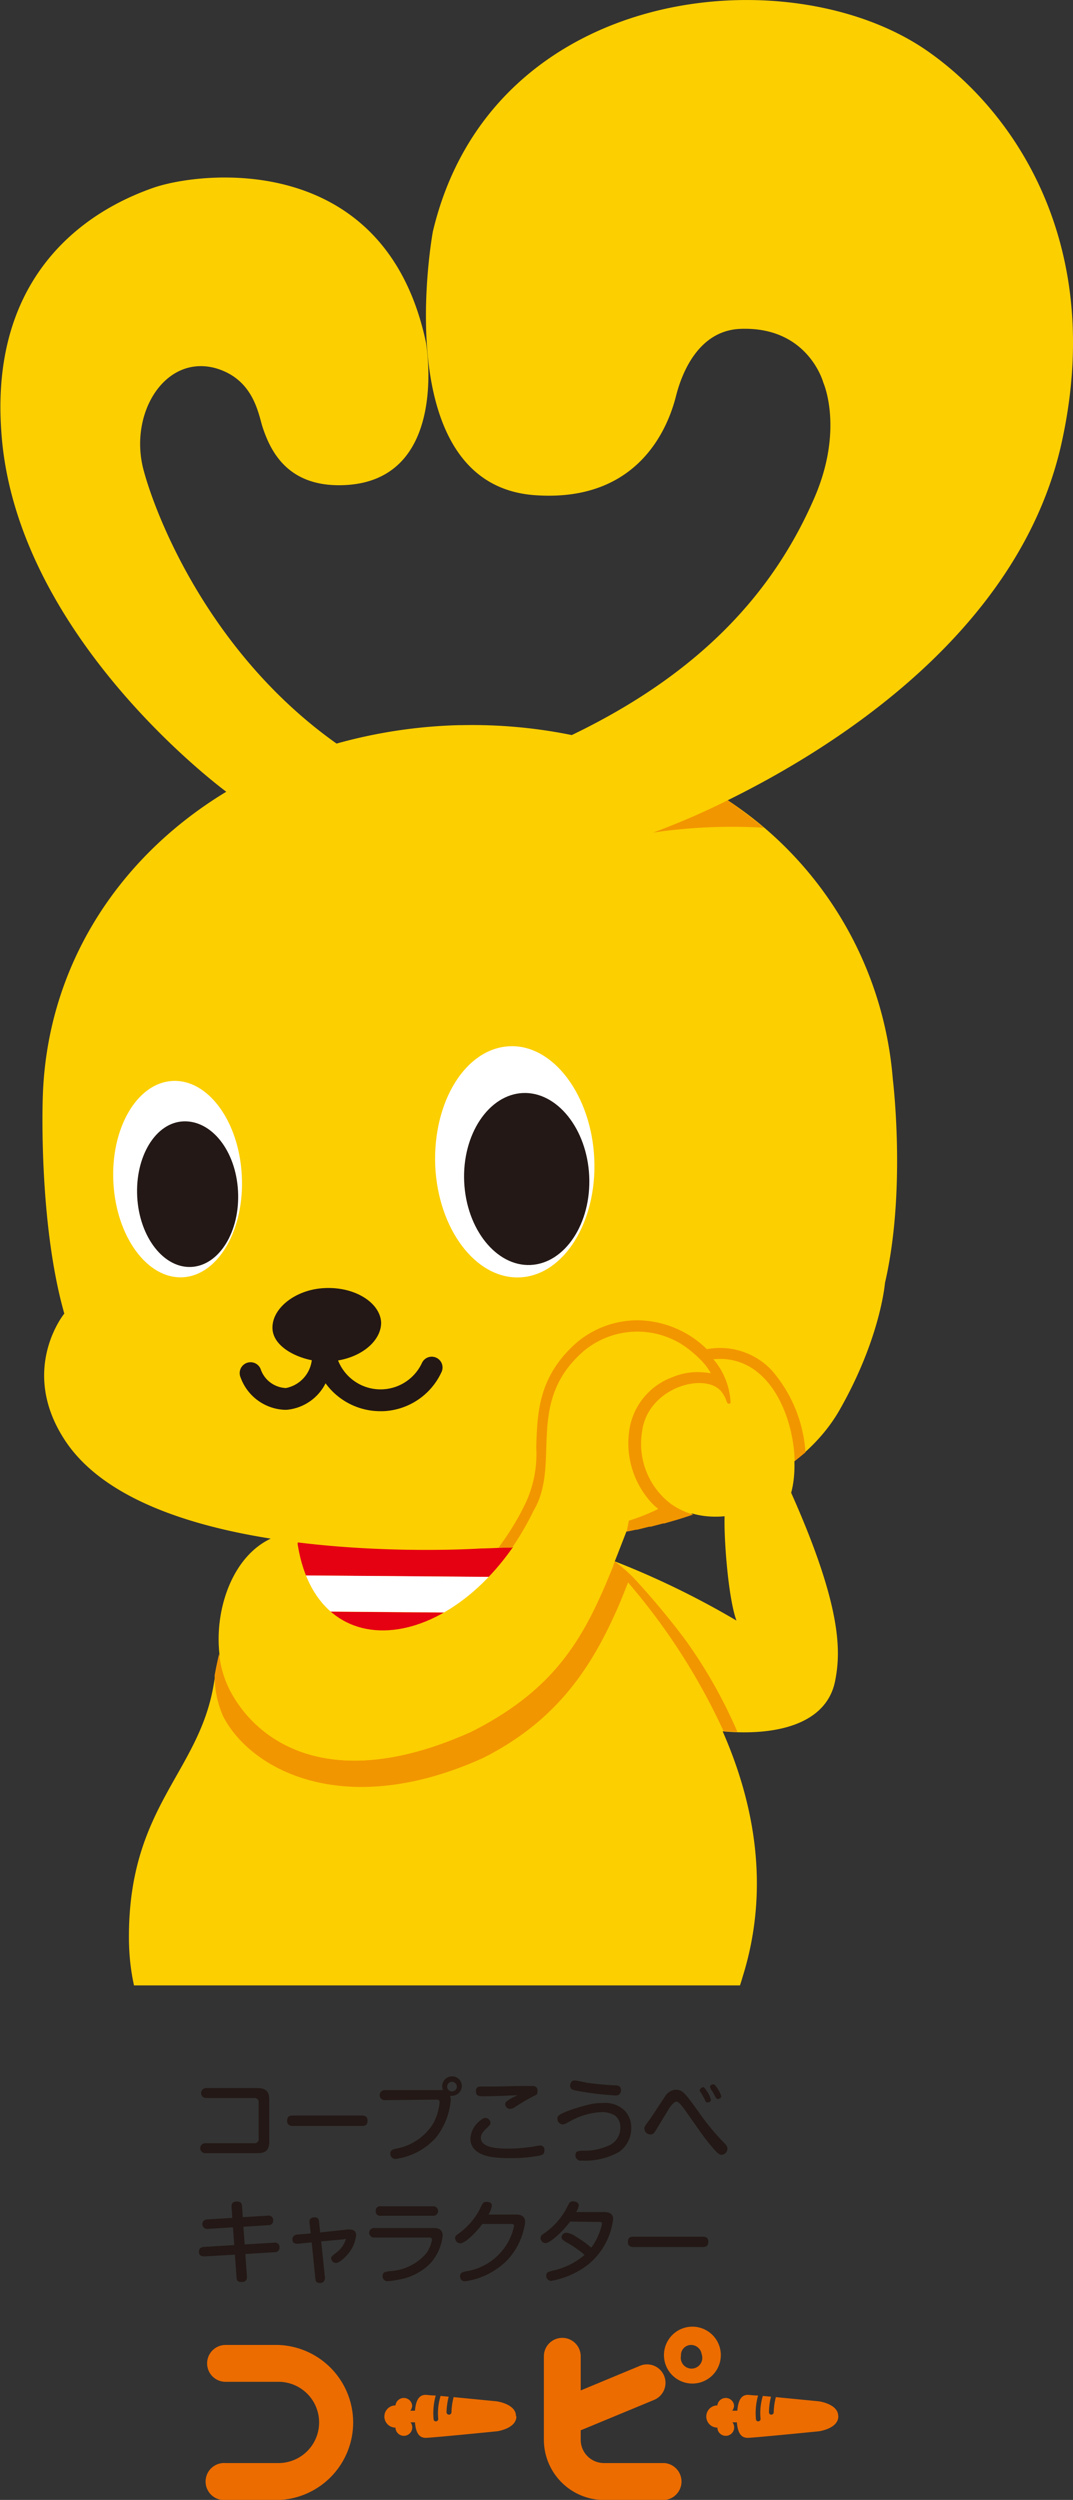 <svg xmlns="http://www.w3.org/2000/svg" xmlns:xlink="http://www.w3.org/1999/xlink" viewBox="0 0 99.63 232.01"><rect x="0" y="0" width="99.63" height="232.01" fill="#333333" stroke="none"/><defs><style>.a{fill:none;}.b{fill:#231815;}.c{fill:#ec6c00;}.d{clip-path:url(#a);}.e{fill:#fccf00;}.f{fill:#e50012;}.g{fill:#fff;}.h{fill:#f29600;}</style><clipPath id="a" transform="translate(-5.81 -1.09)"><rect class="a" width="113.13" height="185.35"/></clipPath></defs><path class="b" d="M29.4,200a.38.38,0,0,0,.43-.43v-3.35a.38.38,0,0,0-.43-.42H24.94a.46.46,0,1,1,0-.92h4.77c.78,0,1.1.29,1.1,1.11v3.83c0,.82-.32,1.1-1.1,1.1H24.86a.46.46,0,1,1,0-.92Z" transform="translate(-5.81 -1.09)"/><path class="b" d="M33,198.39c-.15,0-.53,0-.53-.48s.33-.48.53-.48h6.42c.15,0,.52,0,.52.48s-.35.48-.52.48Z" transform="translate(-5.81 -1.09)"/><path class="b" d="M41.6,196a.47.47,0,1,1,0-.93h4.87a3.23,3.23,0,0,1,.49,0,.69.69,0,0,1-.09-.36.92.92,0,0,1,.91-.92.9.9,0,0,1,.91.89.93.93,0,0,1-.93.92l-.16,0a1.14,1.14,0,0,1,.06.43,6.52,6.52,0,0,1-1.36,3.43,6.15,6.15,0,0,1-3.77,2,.49.49,0,0,1-.48-.51c0-.32.26-.38.57-.46a5.08,5.08,0,0,0,3.46-2.4,5.29,5.29,0,0,0,.55-1.89c0-.25-.18-.25-.3-.25Zm6.18-1.71a.45.45,0,0,0-.45.45.45.45,0,1,0,.9,0A.45.45,0,0,0,47.78,194.3Z" transform="translate(-5.81 -1.09)"/><path class="b" d="M55.89,201.15a14.25,14.25,0,0,1-2.74.23,12,12,0,0,1-1.56-.09c-.6-.07-2.1-.38-2.1-1.71a2.24,2.24,0,0,1,.93-1.7c.2-.17.31-.23.45-.23a.48.48,0,0,1,.48.44c0,.14,0,.18-.37.53s-.52.59-.52.88c0,.83,1.26,1,2.52,1a15.12,15.12,0,0,0,2.06-.15c.14,0,.75-.14.89-.14a.38.38,0,0,1,.43.42C56.36,201,56.23,201.06,55.89,201.15Zm-5.21-5.51c-.32,0-.68,0-.68-.46s.3-.45.65-.45H52l2.33-.05.77,0c.26,0,.62,0,.62.44s-.12.36-.47.56c-.61.32-.89.5-1.6.94a.9.9,0,0,1-.47.19.45.45,0,0,1-.46-.44c0-.18.13-.28.52-.52.09-.06.53-.26.62-.31C52.92,195.58,51.65,195.64,50.68,195.64Z" transform="translate(-5.81 -1.09)"/><path class="b" d="M63.33,200.78a6.43,6.43,0,0,1-3.51.83.49.49,0,0,1-.58-.49c0-.41.28-.42.75-.43a5.39,5.39,0,0,0,2.42-.51,1.79,1.79,0,0,0,1-1.65,1.34,1.34,0,0,0-.52-1.12,2.38,2.38,0,0,0-1.23-.3,6.52,6.52,0,0,0-2.94.86c-.37.2-.49.28-.68.28a.51.51,0,0,1-.47-.53c0-.26.1-.38,1-.73a17.53,17.53,0,0,1,1.92-.58,4.82,4.82,0,0,1,1.22-.14,2.61,2.61,0,0,1,2.11.71,2.21,2.21,0,0,1,.6,1.51A2.7,2.7,0,0,1,63.33,200.78Zm-4.18-6.61c.19,0,1,.18,1.12.21.75.11,1.76.2,2.47.24.38,0,.73,0,.73.48a.49.49,0,0,1-.16.36c-.09.1-.22.1-.38.1a26.6,26.6,0,0,1-3.65-.45c-.24-.05-.6-.11-.52-.55C58.79,194.4,58.88,194.17,59.15,194.17Z" transform="translate(-5.81 -1.09)"/><path class="b" d="M70.66,197.07a23,23,0,0,0,2.3,2.81c.23.23.39.38.39.63a.56.56,0,0,1-.54.56c-.21,0-.36-.1-1-.86s-1-1.31-2.19-3c-.63-.91-.85-1.07-1-1.07s-.41.19-.77.77l-1.1,1.82c-.19.31-.29.45-.53.45a.56.56,0,0,1-.58-.52c0-.18,0-.2.5-.87.23-.31,1.19-1.81,1.4-2.1a1.27,1.27,0,0,1,1-.66C69.2,195.05,69.37,195.28,70.66,197.07Zm.24-1.74c-.12-.19-.13-.23-.13-.28s.21-.25.3-.25.14,0,.36.35a2.54,2.54,0,0,1,.39.81c0,.17-.18.25-.3.25s-.16,0-.23-.17-.18-.35-.21-.41Zm.91-.38a.37.37,0,0,1-.07-.18c0-.17.2-.24.29-.24s.14,0,.37.34a2.84,2.84,0,0,1,.38.76c0,.19-.21.26-.3.26a.23.23,0,0,1-.19-.1l-.25-.46C72,195.23,71.87,195.06,71.81,195Z" transform="translate(-5.81 -1.09)"/><path class="b" d="M27.31,205.92c0-.21,0-.51.49-.51.33,0,.46.12.49.45l.06,1,2.33-.14a.41.41,0,0,1,.49.45.4.4,0,0,1-.44.43l-2.32.15.12,1.64,2.73-.16a.41.41,0,0,1,.5.44.41.41,0,0,1-.45.44l-2.72.17.15,2.08c0,.17,0,.52-.49.52s-.46-.27-.48-.46l-.15-2.08-2.84.16c-.3,0-.5-.11-.5-.44s.25-.43.45-.44l2.83-.17-.12-1.65-2.37.15a.44.44,0,1,1-.06-.88l2.37-.14Z" transform="translate(-5.81 -1.09)"/><path class="b" d="M38.1,208c.32,0,.78,0,.78.54a3.34,3.34,0,0,1-1,2c-.12.13-.58.57-.87.57a.46.46,0,0,1-.45-.43c0-.17.07-.21.6-.63a2.35,2.35,0,0,0,.76-1.14c0-.06,0-.06-.14,0l-2.15.2.35,3.34c0,.1,0,.52-.45.52s-.42-.29-.44-.43l-.34-3.34-1.3.13c-.45,0-.49-.25-.49-.43s.15-.39.41-.42l1.29-.11-.11-1c-.05-.47.3-.49.46-.49a.37.37,0,0,1,.42.4l.11,1Z" transform="translate(-5.81 -1.09)"/><path class="b" d="M40.53,208.75a.44.44,0,1,1,0-.88h5.56c.21,0,.82,0,.82.7a4.52,4.52,0,0,1-1.13,2.56,5.28,5.28,0,0,1-2.93,1.52,7.6,7.6,0,0,1-1,.15.45.45,0,0,1-.51-.49c0-.35.24-.38.66-.44a4.79,4.79,0,0,0,3.39-1.65,3.15,3.15,0,0,0,.53-1.26c0-.19-.13-.21-.3-.21Zm5.52-2.9a.44.44,0,1,1,0,.88h-4.9a.39.39,0,0,1-.45-.44.39.39,0,0,1,.45-.44Z" transform="translate(-5.81 -1.09)"/><path class="b" d="M53.77,206.62c.61,0,.8.31.8.71a6.34,6.34,0,0,1-1.67,3.53A6.88,6.88,0,0,1,49,212.81a.44.44,0,0,1-.47-.47c0-.32.21-.37.47-.44a5.44,5.44,0,0,0,4-2.75,5.12,5.12,0,0,0,.54-1.48c0-.18-.13-.18-.34-.18h-2.6c-.41.57-1.53,1.8-2.07,1.8a.5.5,0,0,1-.46-.47c0-.21.06-.25.4-.49a6.66,6.66,0,0,0,1.82-2.07c.35-.74.39-.82.69-.82s.5.09.5.37a2.11,2.11,0,0,1-.32.81Z" transform="translate(-5.81 -1.09)"/><path class="b" d="M58.75,207.27c-.83,1.09-1.9,2-2.3,2a.49.49,0,0,1-.45-.47c0-.19.12-.29.34-.44a6.68,6.68,0,0,0,1.94-2.08l.38-.72a.38.38,0,0,1,.36-.17c.18,0,.53.09.53.38a1.51,1.51,0,0,1-.25.62h2.64c.47,0,.8.18.8.64a6.43,6.43,0,0,1-2.25,4.17A7.85,7.85,0,0,1,57,212.77a.46.46,0,0,1-.47-.48c0-.3.15-.34.56-.46a6.67,6.67,0,0,0,3-1.47,10.28,10.28,0,0,0-1.69-1.17c-.33-.19-.45-.31-.45-.47a.46.46,0,0,1,.44-.42,2,2,0,0,1,.93.39,8.87,8.87,0,0,1,1.39,1,5.83,5.83,0,0,0,1-2.22c0-.17-.14-.17-.33-.17Z" transform="translate(-5.81 -1.09)"/><path class="b" d="M64.64,209.63c-.15,0-.53,0-.53-.48s.33-.48.53-.48h6.42c.15,0,.52,0,.52.47s-.35.49-.52.49Z" transform="translate(-5.81 -1.09)"/><path class="c" d="M31.67,233.11H26.75a1.72,1.72,0,1,1,0-3.43h4.92a3.77,3.77,0,0,0,0-7.54H26.75a1.71,1.71,0,1,1,0-3.42h4.92a7.2,7.2,0,0,1,0,14.39" transform="translate(-5.81 -1.09)"/><path class="c" d="M67.5,229.68H61.9a2.16,2.16,0,0,1-2.17-2.17v-.87l6.81-2.82a1.71,1.71,0,0,0-1.3-3.17l-5.51,2.29v-3.17a1.71,1.71,0,1,0-3.42,0v7.74a5.6,5.6,0,0,0,5.59,5.6h5.6a1.72,1.72,0,0,0,0-3.43" transform="translate(-5.81 -1.09)"/><path class="c" d="M70,222.3a2.64,2.64,0,1,1,.2,0H70m0-3.58h-.08a.94.94,0,0,0-.88,1,1,1,0,1,0,1.92-.15A1,1,0,0,0,70,218.72Z" transform="translate(-5.81 -1.09)"/><path class="c" d="M53.72,225.32h0c0-1.13-1.79-1.37-1.79-1.37l-4-.39a6.17,6.17,0,0,0-.2,1.41.23.23,0,0,1-.23.22h0a.23.23,0,0,1-.23-.23,6.56,6.56,0,0,1,.2-1.44l-.75-.07a5.38,5.38,0,0,0-.22,2.12.22.22,0,0,1-.21.24h0a.21.21,0,0,1-.22-.21,6,6,0,0,1,.2-2.19c-.46,0-.8-.06-.93-.06-.52,0-.9.33-1,1.47h-.43a.83.83,0,0,0,.17-.49.78.78,0,0,0-1.55,0,1,1,0,0,0,0,2.06.78.78,0,1,0,1.4-.49h.41c.09,1.11.47,1.44,1,1.44s6.63-.61,6.63-.61,1.77-.24,1.79-1.37h0" transform="translate(-5.81 -1.09)"/><path class="c" d="M83.64,225.32h0c0-1.13-1.79-1.37-1.79-1.37l-4-.39a6.17,6.17,0,0,0-.2,1.41.22.22,0,0,1-.23.22h0a.22.22,0,0,1-.21-.23,6.06,6.06,0,0,1,.19-1.44l-.76-.07a5.44,5.44,0,0,0-.21,2.12.22.22,0,0,1-.21.24h0a.21.21,0,0,1-.22-.21,6,6,0,0,1,.2-2.19c-.46,0-.81-.06-.93-.06-.53,0-.9.33-1,1.47H73.8a.83.83,0,0,0,.17-.49.78.78,0,0,0-1.55,0,1,1,0,0,0,0,2.06.78.78,0,1,0,1.4-.49h.41c.09,1.11.47,1.44,1,1.44s6.63-.61,6.63-.61,1.77-.24,1.79-1.37h0" transform="translate(-5.81 -1.09)"/><g class="d"><path class="e" d="M73.52,206c-7.52,0-10.37,1.79-12,2.08-1.37.26-1.75.34-1.21-3.15.14-1,.46-2.71.85-4.77a24.6,24.6,0,0,0,13.6-15.59c2.57-8.21,1.11-16.07-1.85-22.8,4.74.43,9.61-.54,10.44-4.66.52-2.63.72-6.73-4.08-17.48,1.27-4.62-1.36-13.86-8.2-12.19A5.73,5.73,0,0,1,72.53,130c-1.79-1.45-6.63.07-7.11,4-.49,4.21,2.34,8.29,7.67,7.81-.07,2.14.34,7.6,1.1,9.68a78.41,78.41,0,0,0-12.11-5.81,57.14,57.14,0,0,0-5-4.83H33.56s-6,5.05-7.92,16.64c-1.39,8.14-7.86,11.29-7.86,23.36,0,10.49,7,16,14.17,19l1.27,6.57A2,2,0,0,1,33,207.5a4.15,4.15,0,0,1-1.63,1.25C26,211.51,11,220.23,16.19,230.83c1.87,3.78,8.36,1.83,11.12-.62,2.41-2.15,11.06-12,11.06-12s5.42-4.71,2.52-9.71l.28-6.08c2.28.41,4,.59,4.87.65h0s.57,0,1.55,0h.29a33.6,33.6,0,0,0,3.54-.26c-.12,2.84-.21,6-.21,8.52,0,5.38,7.53,5.1,7.53,5.1H83.47s1.61.27,1.61-1.88C85.08,210.27,81.05,206,73.52,206Z" transform="translate(-5.81 -1.09)"/><path class="f" d="M32.46,153l13.73.1c.77-.81,1.53-1.59,2.3-2.34l-16.17-.13A17.69,17.69,0,0,0,32.46,153Z" transform="translate(-5.81 -1.09)"/><path class="f" d="M60,140.44l-26.21,3a16.72,16.72,0,0,0-1.13,3.86l19.3.15C56.44,143.21,60,140.44,60,140.44Z" transform="translate(-5.81 -1.09)"/><path class="f" d="M37.54,163.2l.14.05.1-.09a78.2,78.2,0,0,1,5.36-6.76l-9.9-.07A18.18,18.18,0,0,0,37.54,163.2Z" transform="translate(-5.81 -1.09)"/><path class="g" d="M32.62,147.29a19.42,19.42,0,0,0-.3,3.33l16.17.13c1.18-1.18,2.33-2.29,3.43-3.31Z" transform="translate(-5.81 -1.09)"/><path class="g" d="M33.24,156.33l9.9.07c1-1.13,2-2.24,3-3.31L32.46,153A17.26,17.26,0,0,0,33.24,156.33Z" transform="translate(-5.81 -1.09)"/><path class="e" d="M92.06,5.92C79.22-3.17,51.44-.39,46,22.59c0,0-4.33,23.52,9.52,24.46,9.82.68,12.41-6.63,13.06-9.21.39-1.54,1.81-6.08,6-6.23,6.29-.23,7.68,5,7.68,5s1.93,4.31-.84,10.7c-3.87,8.91-10.74,16.33-22.52,22a46.31,46.31,0,0,0-10.24-.92H48.4a46.74,46.74,0,0,0-11.34,1.71C25.24,61.72,20.28,49,19.14,44.71,17.75,39.5,21.09,34,25.79,35.25c3.55,1,4,4.21,4.4,5.48.72,2.16,2.26,5.51,7.36,5.39,10.12-.23,7.81-13.25,7.81-13.25C41.55,14.89,24.22,17,19.93,18.56c-3.67,1.31-15.15,6.18-14,22.55C7.12,59.36,25.11,73.29,26.82,74.57,16.68,80.7,10.11,90.93,9.78,103c0,0-.42,11.49,2,20,0,0-4.21,5.15,0,11.67,7.85,12.2,38.68,10.13,38.68,10.13h0s26-.2,33.27-12.79c3.85-6.72,4.25-11.85,4.25-11.85,2-8.61.73-18.91.73-18.91A34.23,34.23,0,0,0,73.38,75.36c9.84-4.84,27.11-15.62,31-33.16C108.38,24.18,100.37,11.79,92.06,5.92Z" transform="translate(-5.81 -1.09)"/><path class="h" d="M66.45,78.36a50.22,50.22,0,0,1,10.28-.45c-.93-.78-2.34-1.87-3.35-2.55A68.33,68.33,0,0,1,66.45,78.36Z" transform="translate(-5.81 -1.09)"/><path class="b" d="M46.33,127.1a1,1,0,0,0-1.34.48,4.24,4.24,0,0,1-7.79-.23c2.35-.4,4-1.9,4-3.51-.08-1.88-2.54-3.43-5.49-3.19-2.49.19-4.67,1.86-4.6,3.74.06,1.53,1.89,2.59,3.65,2.94a3,3,0,0,1-2.4,2.58A2.59,2.59,0,0,1,30,128.12a1,1,0,1,0-1.85.81,4.55,4.55,0,0,0,4.08,3h.2a4.49,4.49,0,0,0,3.61-2.46,6.29,6.29,0,0,0,5.07,2.59h.25a6.24,6.24,0,0,0,5.43-3.6A1,1,0,0,0,46.33,127.1Z" transform="translate(-5.81 -1.09)"/><path class="g" d="M46.22,109.25c.26,5.92,3.78,10.57,7.86,10.39s7.17-5.14,6.91-11S57.2,98,53.12,98.19,46,103.32,46.22,109.25Z" transform="translate(-5.81 -1.09)"/><path class="b" d="M48.91,110.77c.2,4.41,3,7.87,6.17,7.72s5.64-3.83,5.44-8.24-3-7.86-6.16-7.72S48.71,106.36,48.91,110.77Z" transform="translate(-5.81 -1.09)"/><path class="g" d="M28.26,110.17c.28,5-2.17,9.27-5.46,9.46s-6.18-3.73-6.46-8.76,2.17-9.27,5.47-9.46S28,105.14,28.26,110.17Z" transform="translate(-5.81 -1.09)"/><path class="b" d="M27.91,111.61c.21,3.75-1.73,6.91-4.31,7.06s-4.85-2.76-5.05-6.51,1.72-6.91,4.31-7S27.7,107.87,27.91,111.61Z" transform="translate(-5.81 -1.09)"/><path class="h" d="M49.59,161.8c-12.86,5.8-19.84,1.13-22.43-3.84a9.53,9.53,0,0,1-1-3.39q-.23.94-.42,2a9.33,9.33,0,0,0,.8,3.83c2.27,4.37,9.24,8.5,19.61,5.52a33.35,33.35,0,0,0,4.52-1.68c6.88-3.47,10.06-8.42,12.48-13.89.31-.7.71-1.72,1-2.45.13-.36.2-.63.2-.63l-.77-.7c-.26-.23-.67-.54-.67-.54h0C60.27,152.63,57.75,157.68,49.59,161.8Z" transform="translate(-5.81 -1.09)"/><path class="e" d="M72.81,131.16c.06-3.93-6.77-9.4-12.68-4.73-5.53,4.77-2.08,10.47-4.67,14.82-6.73,13.53-20.91,15.39-22.15,2.05-6.46.34-8.75,9.68-6.15,14.66s9.57,9.64,22.43,3.84c9.64-4.88,11.4-11,14.79-19.61C68.53,140.88,72.05,138.76,72.81,131.16Z" transform="translate(-5.81 -1.09)"/><path class="h" d="M74.28,161.82a45.29,45.29,0,0,0-4.88-8.6,72.23,72.23,0,0,0-4.81-5.75A17.78,17.78,0,0,0,62.9,146l-.16.4v0A58.77,58.77,0,0,1,73,161.77Z" transform="translate(-5.81 -1.09)"/><path class="h" d="M77.48,128.28a6.58,6.58,0,0,0-4.8-2.09,7.52,7.52,0,0,0-1.24.11A9.35,9.35,0,0,0,65,123.62a8.81,8.81,0,0,0-5.56,2c-3.63,3.14-3.74,6.52-3.84,9.79a10.76,10.76,0,0,1-1.07,5.35,25,25,0,0,1-2.27,3.74l-.16.23h0l.48,0h.16l.57,0h.05a27.28,27.28,0,0,0,2-3.45c2.59-4.35-.86-10.05,4.67-14.82a7.78,7.78,0,0,1,10.14.19,5.8,5.8,0,0,1,.52.47l.26.25.07.08.29.33,0,0c.15.2.3.42.43.63l.07.11h0l-.1,0a8.83,8.83,0,0,0-1.11-.09h-.1a6.05,6.05,0,0,0-2.27.48,6.19,6.19,0,0,0-4,5,8.18,8.18,0,0,0,2.15,6.73c.17.17.36.33.55.49a18.72,18.72,0,0,1-2.73,1.09L64,143.24l.86-.18.1,0,1.13-.28.14,0,1.14-.3.11,0,1.18-.34c.51-.15,1-.32,1.53-.49a6.6,6.6,0,0,1-2.1-1A7,7,0,0,1,65.42,134c.45-3.75,4.85-5.3,6.83-4.21l.14.09.14.1.14.12a2.86,2.86,0,0,1,.62,1.1c.12.25.31.18.35.08s0-.07,0-.11a6.66,6.66,0,0,0-1.59-3.93c5-.49,7.42,5,7.55,9.45q.49-.39,1-.81A12.93,12.93,0,0,0,77.48,128.28Z" transform="translate(-5.81 -1.09)"/></g></svg>